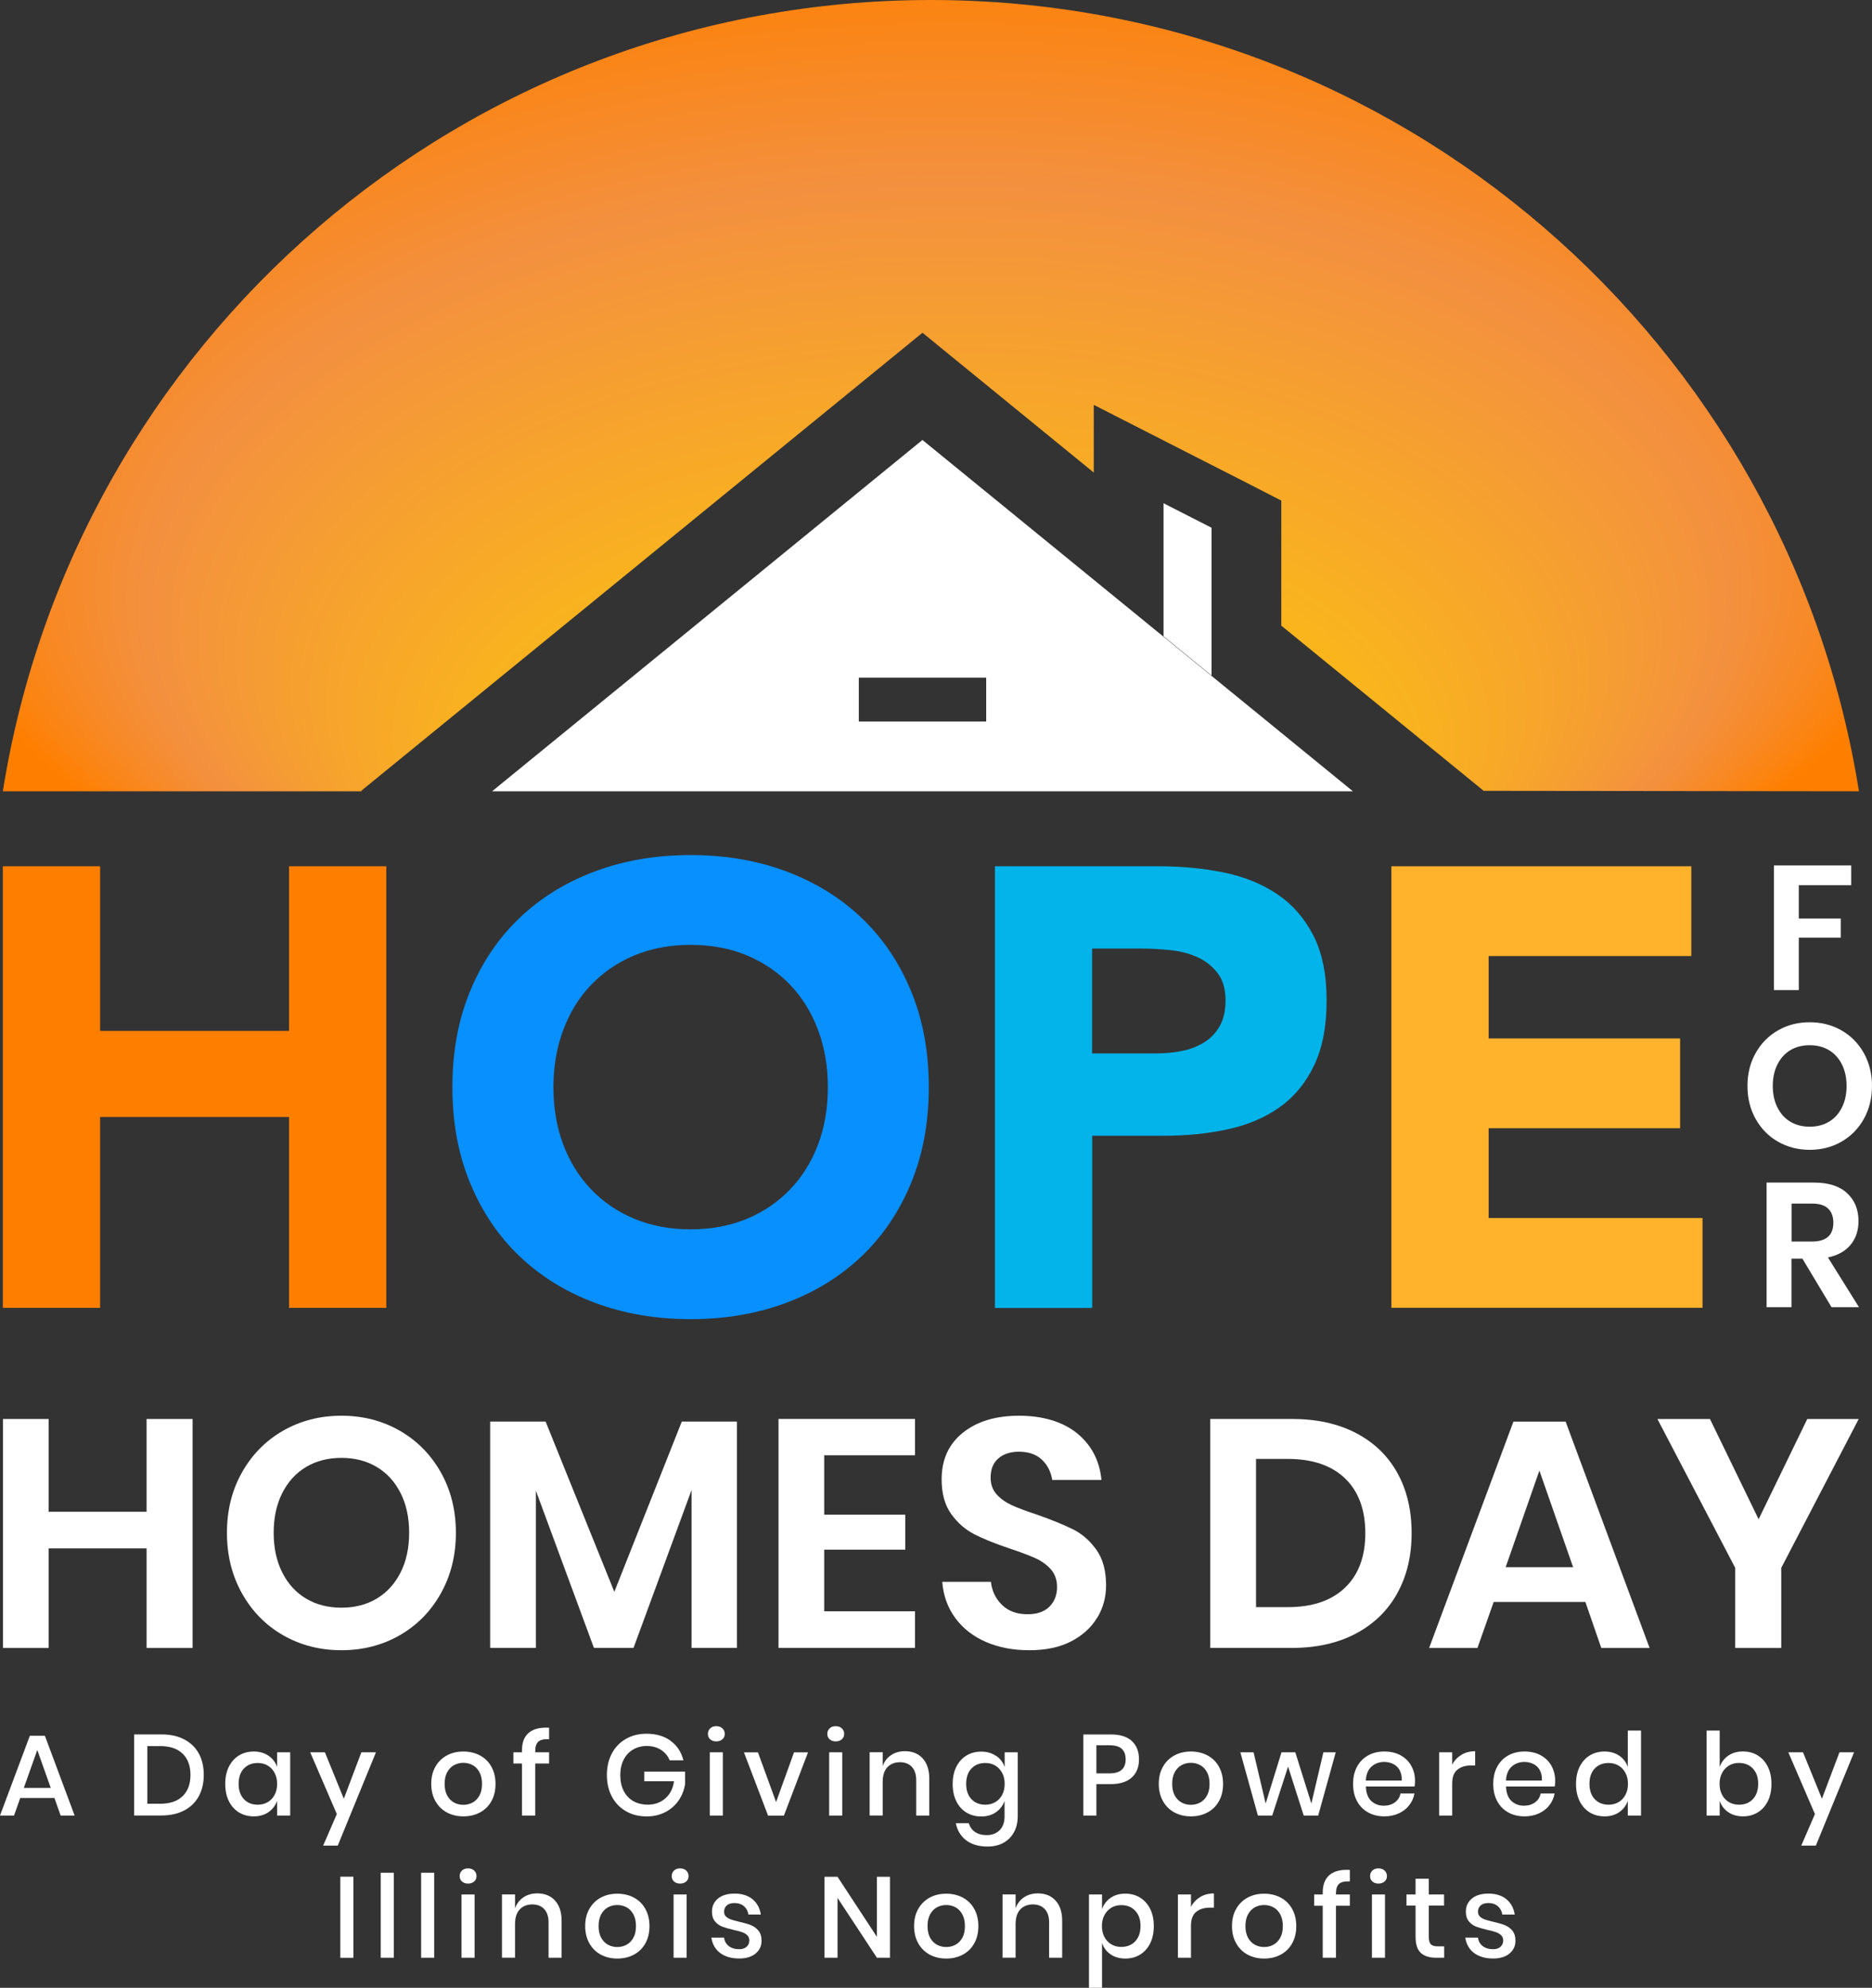<?xml version="1.0" encoding="UTF-8"?><svg id="Layer_1" xmlns="http://www.w3.org/2000/svg" xmlns:xlink="http://www.w3.org/1999/xlink" viewBox="0 0 342.42 363.48"><rect x="0" y="0" width="342.42" height="363.48" fill="#333333" stroke="none"/><defs><style>.cls-1{fill:url(#radial-gradient);}.cls-1,.cls-2,.cls-3,.cls-4,.cls-5,.cls-6,.cls-7,.cls-8{stroke-width:0px;}.cls-2{fill:url(#radial-gradient-2);}.cls-3{fill:url(#radial-gradient-3);}.cls-4{fill:#0890ff;}.cls-5{fill:#fff;}.cls-6{fill:#fe7f00;}.cls-7{fill:#ffb22b;}.cls-8{fill:#03b4ea;}</style><radialGradient id="radial-gradient" cx="171.76" cy="81.24" fx="67.04" fy="81.24" r="107" gradientTransform="translate(20.73 254.77) rotate(-90.67) scale(1 1.88)" gradientUnits="userSpaceOnUse"><stop offset="0" stop-color="#ffd42b"/><stop offset=".26" stop-color="#fdc70c"/><stop offset=".72" stop-color="#f3903f"/><stop offset=".94" stop-color="#fe7f00"/></radialGradient><radialGradient id="radial-gradient-2" cx="66.13" cy="144.65" fx="66.13" fy="144.65" r=".07" gradientUnits="userSpaceOnUse"><stop offset="0" stop-color="#fff33b"/><stop offset=".04" stop-color="#fee62d"/><stop offset=".12" stop-color="#fdd51b"/><stop offset=".2" stop-color="#fdca0f"/><stop offset=".28" stop-color="#fdc70c"/><stop offset=".67" stop-color="#f3903f"/><stop offset="1" stop-color="#fe7f00"/></radialGradient><radialGradient id="radial-gradient-3" cx="66.46" cy="144.29" fx="66.46" fy="144.29" r=".11" xlink:href="#radial-gradient-2"/></defs><path class="cls-1" d="M340.03,144.69l-50.01-.06-18.63-.02-.51-.42-36.51-29.79v-22.87h-.01s-6.95-3.57-6.95-3.57l-8.79-4.47-18.55-9.46v12.38l-31.33-25.56h-.01s-102.15,83.34-102.15,83.34h-.04l-.2.2-.27.22h.02-.01s.03.01.03.01l-.07.07H.52C13.57,62.68,84.6,0,170.28,0s156.71,62.68,169.75,144.69Z"/><path class="cls-2" d="M66.09,144.61h.13s-.03.06-.05.08h-.13l.07-.07h-.03.01Z"/><polygon class="cls-3" points="66.54 144.19 66.58 144.19 66.34 144.39 66.54 144.19"/><polygon class="cls-5" points="212.83 92.02 221.61 96.5 221.61 123.52 212.83 116.35 212.83 92.02"/><path class="cls-5" d="M221.61,123.59l-52.88-43.14-78.72,64.24h157.46l-25.86-21.1ZM180.39,131.94h-23.3v-8.03h23.3v8.03Z"/><path class="cls-6" d="M.52,158.4h17.79v30.11h34.56v-30.11h17.79v80.75h-17.79v-34.9H18.31v34.9H.52v-80.75Z"/><path class="cls-4" d="M82.75,198.78c0-6.46,1.08-12.32,3.25-17.56,2.17-5.25,5.19-9.71,9.07-13.4,3.88-3.69,8.48-6.52,13.8-8.5,5.32-1.98,11.14-2.97,17.45-2.97s12.13.99,17.45,2.97c5.32,1.98,9.92,4.81,13.8,8.5,3.88,3.69,6.9,8.15,9.07,13.4,2.17,5.25,3.25,11.1,3.25,17.56s-1.08,12.32-3.25,17.56c-2.17,5.25-5.19,9.71-9.07,13.4-3.88,3.69-8.48,6.52-13.8,8.5-5.32,1.98-11.14,2.97-17.45,2.97s-12.13-.99-17.45-2.97c-5.32-1.98-9.92-4.81-13.8-8.5-3.88-3.69-6.9-8.16-9.07-13.4-2.17-5.25-3.25-11.1-3.25-17.56ZM101.23,198.78c0,3.8.59,7.28,1.77,10.44,1.18,3.16,2.87,5.89,5.08,8.21,2.2,2.32,4.85,4.13,7.93,5.42,3.08,1.29,6.52,1.94,10.32,1.94s7.24-.65,10.32-1.94c3.08-1.29,5.72-3.1,7.93-5.42,2.2-2.32,3.9-5.06,5.08-8.21,1.18-3.15,1.77-6.63,1.77-10.44s-.59-7.19-1.77-10.38c-1.18-3.19-2.87-5.95-5.08-8.27-2.21-2.32-4.85-4.12-7.93-5.42-3.08-1.29-6.52-1.94-10.32-1.94s-7.24.65-10.32,1.94c-3.08,1.29-5.72,3.1-7.93,5.42-2.21,2.32-3.9,5.08-5.08,8.27-1.18,3.19-1.77,6.65-1.77,10.38Z"/><path class="cls-8" d="M181.98,158.4h30c4.18,0,8.14.38,11.86,1.14,3.72.76,6.97,2.07,9.75,3.94,2.78,1.86,4.98,4.37,6.62,7.53,1.63,3.16,2.45,7.13,2.45,11.92s-.76,8.67-2.28,11.86c-1.52,3.19-3.61,5.74-6.27,7.64-2.66,1.9-5.82,3.25-9.47,4.05s-7.6,1.2-11.86,1.2h-13v31.48h-17.79v-80.75ZM199.77,192.62h11.86c1.6,0,3.14-.15,4.62-.46,1.48-.3,2.81-.82,3.99-1.54,1.18-.72,2.13-1.71,2.85-2.97.72-1.25,1.08-2.83,1.08-4.73,0-2.05-.48-3.71-1.43-4.96-.95-1.25-2.17-2.22-3.65-2.91-1.48-.68-3.14-1.12-4.96-1.31-1.82-.19-3.57-.29-5.25-.29h-9.12v19.16Z"/><path class="cls-7" d="M254.51,158.4h54.86v16.42h-37.07v15.06h35.02v16.42h-35.02v16.42h39.12v16.42h-56.91v-80.75Z"/><path class="cls-5" d="M35.23,259.47v41.87h-8.42v-18.21H8.9v18.21H.54v-41.87h8.36v16.96h17.91v-16.96h8.42Z"/><path class="cls-5" d="M73.1,261.6c3.18,1.82,5.69,4.36,7.53,7.62s2.76,6.95,2.76,11.06-.92,7.81-2.76,11.09c-1.84,3.28-4.35,5.83-7.53,7.65-3.18,1.82-6.73,2.73-10.65,2.73s-7.46-.91-10.65-2.73c-3.18-1.82-5.69-4.37-7.53-7.65-1.84-3.28-2.76-6.98-2.76-11.09s.92-7.8,2.76-11.06,4.35-5.8,7.53-7.62c3.18-1.82,6.73-2.73,10.65-2.73s7.46.91,10.65,2.73ZM55.99,268.24c-1.86,1.11-3.31,2.7-4.36,4.77-1.05,2.08-1.57,4.5-1.57,7.26s.52,5.19,1.57,7.27c1.05,2.08,2.5,3.67,4.36,4.77,1.86,1.11,4.01,1.66,6.46,1.66s4.61-.55,6.46-1.66c1.86-1.11,3.31-2.7,4.36-4.77,1.05-2.08,1.57-4.5,1.57-7.27s-.52-5.19-1.57-7.26c-1.05-2.08-2.5-3.67-4.36-4.77-1.86-1.11-4.01-1.66-6.46-1.66s-4.61.55-6.46,1.66Z"/><path class="cls-5" d="M134.8,259.94v41.39h-8.3v-28.88l-10.62,28.88h-7.24l-10.62-28.76v28.76h-8.36v-41.39h10.14l12.57,31.13,12.34-31.13h10.08Z"/><path class="cls-5" d="M150.76,266.11v10.85h14.83v6.4h-14.83v11.27h16.61v6.7h-24.97v-41.87h24.97v6.64h-16.61Z"/><path class="cls-5" d="M200.69,295.79c-1.07,1.8-2.65,3.24-4.74,4.33-2.1,1.09-4.65,1.63-7.65,1.63s-5.61-.5-7.95-1.51c-2.33-1.01-4.2-2.46-5.6-4.36-1.4-1.9-2.2-4.11-2.4-6.64h8.9c.2,1.7.88,3.11,2.05,4.24,1.17,1.13,2.72,1.69,4.66,1.69,1.74,0,3.07-.46,4-1.39.93-.93,1.39-2.12,1.39-3.59,0-1.3-.38-2.38-1.13-3.23-.75-.85-1.7-1.53-2.85-2.05-1.15-.51-2.73-1.11-4.74-1.78-2.61-.87-4.74-1.73-6.4-2.58-1.66-.85-3.07-2.08-4.24-3.71-1.17-1.62-1.75-3.74-1.75-6.35,0-3.6,1.29-6.43,3.88-8.51,2.59-2.08,6.02-3.11,10.29-3.11s7.96,1.07,10.59,3.2c2.63,2.14,4.12,4.98,4.48,8.54h-9.01c-.24-1.5-.87-2.74-1.9-3.71-1.03-.97-2.43-1.45-4.21-1.45-1.54,0-2.79.41-3.74,1.22-.95.81-1.42,1.99-1.42,3.53,0,1.23.37,2.24,1.1,3.05.73.81,1.66,1.47,2.79,1.99,1.13.51,2.66,1.09,4.6,1.72,2.69.95,4.87,1.84,6.55,2.67,1.68.83,3.11,2.08,4.3,3.74,1.19,1.66,1.78,3.84,1.78,6.52,0,2.13-.53,4.1-1.6,5.9Z"/><path class="cls-5" d="M255.6,291.31c-1.74,3.16-4.26,5.62-7.56,7.38-3.3,1.76-7.23,2.64-11.77,2.64h-14.89v-41.87h14.89c4.55,0,8.47.86,11.77,2.58,3.3,1.72,5.82,4.15,7.56,7.29,1.74,3.14,2.61,6.81,2.61,11s-.87,7.81-2.61,10.97ZM246.03,290.31c2.47-2.37,3.71-5.69,3.71-9.96s-1.24-7.65-3.71-10.02c-2.47-2.37-5.96-3.56-10.47-3.56h-5.81v27.1h5.81c4.51,0,8-1.19,10.47-3.56Z"/><path class="cls-5" d="M290,292.92h-16.78l-2.97,8.42h-8.84l15.42-41.39h9.55l15.36,41.39h-8.84l-2.91-8.42ZM287.75,286.57l-6.17-17.67-6.17,17.67h12.34Z"/><path class="cls-5" d="M339.99,259.47l-14.17,27.22v14.65h-8.42v-14.65l-14.23-27.22h9.61l8.9,18.33,8.9-18.33h9.43Z"/><path class="cls-5" d="M338.62,158.24v3.62h-9.59v6.1h7.68v3.49h-7.68v9.59h-4.55v-22.79h14.14Z"/><path class="cls-5" d="M336.82,188.4c1.73.99,3.1,2.37,4.1,4.15,1,1.78,1.5,3.78,1.5,6.02s-.5,4.25-1.5,6.04c-1,1.79-2.37,3.17-4.1,4.16s-3.66,1.48-5.79,1.48-4.06-.5-5.79-1.48-3.1-2.38-4.1-4.16c-1-1.79-1.5-3.8-1.5-6.04s.5-4.25,1.5-6.02c1-1.78,2.37-3.16,4.1-4.15,1.73-.99,3.66-1.48,5.79-1.48s4.06.5,5.79,1.48ZM327.5,192.02c-1.01.6-1.8,1.47-2.37,2.6-.57,1.13-.86,2.45-.86,3.95s.29,2.82.86,3.95c.57,1.13,1.36,2,2.37,2.6,1.01.6,2.18.9,3.52.9s2.51-.3,3.52-.9c1.01-.6,1.8-1.47,2.37-2.6.57-1.13.86-2.45.86-3.95s-.29-2.82-.86-3.95c-.57-1.13-1.36-2-2.37-2.6-1.01-.6-2.18-.9-3.52-.9s-2.51.3-3.52.9Z"/><path class="cls-5" d="M335.02,239.03l-5.33-8.88h-2v8.88h-4.55v-22.79h8.68c2.65,0,4.67.65,6.05,1.94,1.39,1.29,2.08,2.99,2.08,5.1,0,1.72-.48,3.16-1.44,4.33-.96,1.16-2.34,1.94-4.15,2.32l5.68,9.1h-5.04ZM327.7,227.02h3.74c2.6,0,3.91-1.15,3.91-3.45,0-1.1-.32-1.95-.95-2.57s-1.62-.92-2.95-.92h-3.74v6.94Z"/><path class="cls-5" d="M9.95,328.77H3.7l-1.13,3.21H0l5.46-14.59h2.75l5.44,14.59h-2.56l-1.13-3.21ZM9.28,326.92l-2.46-6.93-2.46,6.93h4.91Z"/><path class="cls-5" d="M36.36,328.46c-.61,1.11-1.5,1.98-2.67,2.59s-2.57.92-4.19.92h-4.96v-14.83h4.96c1.62,0,3.02.3,4.19.91,1.17.61,2.06,1.47,2.67,2.57.61,1.11.91,2.41.91,3.91s-.3,2.8-.91,3.92ZM33.41,328.43c.95-.92,1.43-2.22,1.43-3.88s-.48-2.96-1.43-3.88c-.95-.92-2.32-1.39-4.09-1.39h-2.37v10.54h2.37c1.78,0,3.14-.46,4.09-1.39Z"/><path class="cls-5" d="M49.12,321.04c.74.52,1.27,1.2,1.57,2.06v-2.69h2.39v11.57h-2.39v-2.69c-.31.85-.83,1.54-1.57,2.06-.74.52-1.64.78-2.69.78s-1.91-.24-2.7-.71c-.79-.48-1.41-1.16-1.86-2.06-.45-.9-.67-1.95-.67-3.17s.22-2.25.67-3.15c.45-.9,1.07-1.58,1.86-2.06.79-.48,1.69-.71,2.7-.71s1.95.26,2.69.78ZM44.61,323.38c-.64.68-.96,1.61-.96,2.8s.32,2.12.96,2.8,1.49,1.02,2.55,1.02c.67,0,1.27-.16,1.81-.47s.95-.76,1.26-1.33c.31-.57.46-1.25.46-2.02s-.15-1.42-.46-2c-.31-.58-.73-1.03-1.26-1.34-.53-.31-1.13-.47-1.81-.47-1.06,0-1.92.34-2.55,1.02Z"/><path class="cls-5" d="M59.43,320.41l3.46,8.5,3.21-8.5h2.67l-6.99,17.07h-2.67l2.5-5.77-4.87-11.3h2.69Z"/><path class="cls-5" d="M87.78,320.98c.9.48,1.6,1.16,2.1,2.06.5.9.76,1.95.76,3.15s-.25,2.28-.76,3.17c-.5.9-1.2,1.58-2.1,2.06-.9.48-1.9.71-3.02.71s-2.12-.24-3.01-.71c-.89-.48-1.59-1.17-2.1-2.07-.51-.9-.77-1.96-.77-3.16s.25-2.25.77-3.15c.51-.9,1.21-1.58,2.1-2.06.89-.48,1.89-.71,3.01-.71s2.13.24,3.02.71ZM83.05,322.76c-.52.28-.93.71-1.25,1.29-.31.58-.47,1.29-.47,2.13s.16,1.57.47,2.14c.32.57.73,1,1.25,1.28.52.28,1.08.42,1.7.42s1.18-.14,1.7-.42c.52-.28.93-.71,1.25-1.28.32-.57.47-1.29.47-2.14s-.16-1.55-.47-2.13c-.31-.58-.73-1.01-1.25-1.29-.52-.28-1.09-.42-1.7-.42s-1.18.14-1.7.42Z"/><path class="cls-5" d="M98.47,318.47c-.38.34-.57.93-.57,1.75v.19h2.54v2.06h-2.54v9.51h-2.42v-9.51h-1.57v-2.06h1.57v-.38c0-1.41.41-2.47,1.24-3.18s2.07-1.02,3.72-.93v2.1c-.94-.04-1.6.11-1.97.45Z"/><path class="cls-5" d="M122.68,318.33c1.18.87,1.95,2.05,2.33,3.55h-2.52c-.32-.8-.85-1.44-1.59-1.91-.73-.48-1.61-.71-2.61-.71-.92,0-1.75.22-2.49.65-.74.43-1.31,1.05-1.72,1.85-.41.8-.62,1.74-.62,2.81,0,1.13.21,2.11.63,2.92.42.81,1.01,1.43,1.77,1.86.76.43,1.65.64,2.66.64,1.23,0,2.29-.38,3.17-1.14.88-.76,1.41-1.81,1.6-3.14h-5.44v-1.76h7.46v2.29c-.17,1.09-.56,2.08-1.17,2.97-.61.89-1.41,1.6-2.42,2.13s-2.15.8-3.43.8c-1.44,0-2.72-.32-3.82-.97-1.11-.64-1.96-1.54-2.56-2.68-.6-1.14-.9-2.45-.9-3.92s.3-2.78.9-3.92c.6-1.14,1.45-2.03,2.55-2.67,1.1-.64,2.37-.96,3.81-.96,1.76,0,3.23.43,4.41,1.3Z"/><path class="cls-5" d="M129.91,316.04c.28-.27.65-.4,1.11-.4s.84.13,1.12.4.43.6.43,1.01-.14.74-.43.99-.66.38-1.12.38-.83-.13-1.11-.38c-.28-.25-.42-.58-.42-.99s.14-.74.42-1.01ZM132.22,320.41v11.57h-2.39v-11.57h2.39Z"/><path class="cls-5" d="M141.96,329.51l3.28-9.09h2.56l-4.41,11.57h-2.9l-4.41-11.57h2.56l3.32,9.09Z"/><path class="cls-5" d="M151.75,316.04c.28-.27.65-.4,1.11-.4s.84.13,1.12.4.43.6.43,1.01-.14.74-.43.99-.66.38-1.12.38-.83-.13-1.11-.38c-.28-.25-.42-.58-.42-.99s.14-.74.42-1.01ZM154.06,320.41v11.57h-2.39v-11.57h2.39Z"/><path class="cls-5" d="M168.76,321.52c.81.87,1.22,2.11,1.22,3.72v6.74h-2.39v-6.49c0-1.04-.27-1.84-.8-2.41-.53-.57-1.26-.85-2.18-.85s-1.71.3-2.29.91c-.57.61-.86,1.5-.86,2.68v6.15h-2.39v-11.57h2.39v2.54c.31-.87.83-1.54,1.55-2.02.73-.48,1.57-.71,2.52-.71,1.34,0,2.42.43,3.23,1.3Z"/><path class="cls-5" d="M182.2,321.04c.74.52,1.27,1.2,1.57,2.06v-2.69h2.39v11.7c0,1.08-.22,2.03-.66,2.87-.44.83-1.08,1.49-1.9,1.96s-1.81.71-2.94.71c-1.62,0-2.94-.38-3.94-1.15-1-.77-1.63-1.81-1.88-3.13h2.37c.2.69.57,1.22,1.13,1.61.56.38,1.27.58,2.14.58.95,0,1.74-.29,2.35-.88s.92-1.44.92-2.56v-2.81c-.31.85-.83,1.54-1.57,2.06-.74.52-1.64.78-2.69.78s-1.91-.24-2.7-.71c-.79-.48-1.41-1.16-1.86-2.06-.45-.9-.67-1.95-.67-3.17s.22-2.25.67-3.15c.45-.9,1.07-1.58,1.86-2.06.79-.48,1.69-.71,2.7-.71s1.95.26,2.69.78ZM177.69,323.38c-.64.68-.96,1.61-.96,2.8s.32,2.12.96,2.8,1.49,1.02,2.55,1.02c.67,0,1.27-.16,1.81-.47s.95-.76,1.26-1.33c.31-.57.46-1.25.46-2.02s-.15-1.42-.46-2c-.31-.58-.73-1.03-1.26-1.34-.53-.31-1.13-.47-1.81-.47-1.06,0-1.92.34-2.55,1.02Z"/><path class="cls-5" d="M200.55,326.23v5.75h-2.39v-14.83h5.04c1.71,0,2.99.41,3.85,1.22.86.81,1.29,1.92,1.29,3.34s-.44,2.5-1.32,3.31c-.88.8-2.16,1.21-3.82,1.21h-2.65ZM205.9,321.71c0-.84-.23-1.48-.7-1.92-.47-.44-1.22-.66-2.26-.66h-2.39v5.14h2.39c1.97,0,2.96-.85,2.96-2.56Z"/><path class="cls-5" d="M220.86,320.98c.9.48,1.6,1.16,2.1,2.06.5.9.76,1.95.76,3.15s-.25,2.28-.76,3.17c-.5.9-1.2,1.58-2.1,2.06-.9.48-1.9.71-3.02.71s-2.12-.24-3.01-.71c-.89-.48-1.59-1.17-2.1-2.07-.51-.9-.77-1.96-.77-3.16s.25-2.25.77-3.15c.51-.9,1.21-1.58,2.1-2.06.89-.48,1.89-.71,3.01-.71s2.13.24,3.02.71ZM216.13,322.76c-.52.28-.93.71-1.25,1.29-.31.58-.47,1.29-.47,2.13s.16,1.57.47,2.14c.32.57.73,1,1.25,1.28.52.28,1.08.42,1.7.42s1.18-.14,1.7-.42c.52-.28.93-.71,1.25-1.28.32-.57.47-1.29.47-2.14s-.16-1.55-.47-2.13c-.31-.58-.73-1.01-1.25-1.29-.52-.28-1.09-.42-1.7-.42s-1.18.14-1.7.42Z"/><path class="cls-5" d="M244.33,320.41l-3.21,11.57h-2.65l-2.86-8.95-2.9,8.95h-2.62l-3.21-11.57h2.42l2.21,9.37,2.9-9.37h2.52l2.94,9.37,2.2-9.37h2.27Z"/><path class="cls-5" d="M258.74,326.67h-8.9c.04,1.19.37,2.07.99,2.65.62.57,1.38.86,2.29.86.8,0,1.47-.2,2.03-.61.55-.41.89-.94,1.02-1.62h2.56c-.15.81-.48,1.53-.97,2.16-.49.63-1.13,1.12-1.91,1.48-.78.36-1.66.54-2.62.54-1.12,0-2.11-.24-2.97-.71-.86-.48-1.54-1.16-2.03-2.06-.49-.9-.73-1.95-.73-3.17s.24-2.25.73-3.15c.49-.9,1.17-1.58,2.03-2.06.86-.48,1.85-.71,2.97-.71s2.12.23,2.97.7c.85.47,1.5,1.11,1.95,1.93.46.82.68,1.73.68,2.74,0,.39-.03.74-.08,1.03ZM256.02,323.68c-.29-.51-.68-.89-1.18-1.13-.5-.24-1.04-.37-1.63-.37-.94,0-1.72.29-2.35.86s-.97,1.42-1.03,2.54h6.57c.03-.76-.1-1.39-.39-1.9Z"/><path class="cls-5" d="M267.31,320.88c.73-.44,1.57-.66,2.52-.66v2.6h-.71c-1.05,0-1.89.25-2.53.77-.64.51-.96,1.35-.96,2.53v5.86h-2.39v-11.57h2.39v2.27c.39-.76.95-1.35,1.68-1.8Z"/><path class="cls-5" d="M284.38,326.67h-8.9c.04,1.19.37,2.07.99,2.65.62.57,1.38.86,2.29.86.8,0,1.47-.2,2.03-.61.55-.41.89-.94,1.02-1.62h2.56c-.15.81-.48,1.53-.97,2.16-.49.63-1.13,1.12-1.91,1.48-.78.36-1.66.54-2.62.54-1.12,0-2.11-.24-2.97-.71-.86-.48-1.54-1.16-2.03-2.06-.49-.9-.73-1.95-.73-3.17s.24-2.25.73-3.15c.49-.9,1.17-1.58,2.03-2.06.86-.48,1.85-.71,2.97-.71s2.12.23,2.97.7c.85.47,1.5,1.11,1.95,1.93.46.82.68,1.73.68,2.74,0,.39-.03.74-.08,1.03ZM281.66,323.68c-.29-.51-.68-.89-1.18-1.13-.5-.24-1.04-.37-1.63-.37-.94,0-1.72.29-2.35.86s-.97,1.42-1.03,2.54h6.57c.03-.76-.1-1.39-.39-1.9Z"/><path class="cls-5" d="M296.2,321.04c.74.52,1.26,1.2,1.55,2.06v-6.66h2.42v15.54h-2.42v-2.69c-.29.85-.81,1.54-1.55,2.06-.74.52-1.64.78-2.69.78s-1.91-.24-2.7-.71c-.79-.48-1.41-1.16-1.86-2.06-.45-.9-.67-1.95-.67-3.17s.22-2.25.67-3.15c.45-.9,1.07-1.58,1.86-2.06.79-.48,1.69-.71,2.7-.71s1.95.26,2.69.78ZM291.7,323.38c-.64.68-.96,1.61-.96,2.8s.32,2.12.96,2.8,1.49,1.02,2.55,1.02c.67,0,1.27-.16,1.81-.47s.95-.76,1.26-1.33c.31-.57.46-1.25.46-2.02s-.15-1.42-.46-2c-.31-.58-.73-1.03-1.26-1.34-.53-.31-1.13-.47-1.81-.47-1.06,0-1.92.34-2.55,1.02Z"/><path class="cls-5" d="M321.5,320.98c.79.48,1.41,1.16,1.86,2.06.45.9.67,1.95.67,3.15s-.22,2.28-.67,3.17c-.45.9-1.07,1.58-1.86,2.06-.79.48-1.69.71-2.7.71s-1.95-.26-2.69-.78c-.74-.52-1.26-1.2-1.55-2.06v2.69h-2.39v-15.54h2.39v6.66c.29-.85.81-1.54,1.55-2.06.74-.52,1.64-.78,2.69-.78s1.91.24,2.7.71ZM316.26,322.84c-.53.32-.95.76-1.26,1.34-.31.58-.46,1.25-.46,2s.15,1.44.46,2.02c.31.57.73,1.02,1.26,1.33s1.13.47,1.81.47c1.06,0,1.92-.34,2.56-1.02.64-.68.97-1.61.97-2.8s-.32-2.11-.97-2.79c-.64-.69-1.5-1.03-2.56-1.03-.67,0-1.27.16-1.81.47Z"/><path class="cls-5" d="M329.8,320.41l3.46,8.5,3.21-8.5h2.67l-6.99,17.07h-2.67l2.5-5.77-4.87-11.3h2.69Z"/><path class="cls-5" d="M64.64,343.16v14.83h-2.39v-14.83h2.39Z"/><path class="cls-5" d="M72.03,342.44v15.54h-2.39v-15.54h2.39Z"/><path class="cls-5" d="M79.42,342.44v15.54h-2.39v-15.54h2.39Z"/><path class="cls-5" d="M84.5,342.04c.28-.27.65-.4,1.11-.4s.84.13,1.12.4.43.6.43,1.01-.14.74-.43.99-.66.38-1.12.38-.83-.13-1.11-.38c-.28-.25-.42-.58-.42-.99s.14-.74.42-1.01ZM86.81,346.41v11.57h-2.39v-11.57h2.39Z"/><path class="cls-5" d="M101.51,347.52c.81.87,1.22,2.11,1.22,3.72v6.74h-2.39v-6.49c0-1.04-.27-1.84-.8-2.41-.53-.57-1.26-.85-2.18-.85s-1.71.3-2.29.91c-.57.61-.86,1.5-.86,2.68v6.15h-2.39v-11.57h2.39v2.54c.31-.87.83-1.54,1.55-2.02.73-.48,1.57-.71,2.52-.71,1.34,0,2.42.43,3.23,1.3Z"/><path class="cls-5" d="M115.94,346.98c.9.48,1.6,1.16,2.1,2.06.5.9.76,1.95.76,3.15s-.25,2.28-.76,3.17c-.5.9-1.2,1.58-2.1,2.06-.9.48-1.9.71-3.02.71s-2.12-.24-3.01-.71c-.89-.48-1.59-1.17-2.1-2.07-.51-.9-.77-1.96-.77-3.16s.25-2.25.77-3.15c.51-.9,1.21-1.58,2.1-2.06.89-.48,1.89-.71,3.01-.71s2.13.24,3.02.71ZM111.21,348.76c-.52.28-.93.71-1.25,1.29-.31.58-.47,1.29-.47,2.13s.16,1.57.47,2.14c.32.57.73,1,1.25,1.28.52.28,1.08.42,1.7.42s1.18-.14,1.7-.42c.52-.28.93-.71,1.25-1.28.32-.57.47-1.29.47-2.14s-.16-1.55-.47-2.13c-.31-.58-.73-1.01-1.25-1.29-.52-.28-1.09-.42-1.7-.42s-1.18.14-1.7.42Z"/><path class="cls-5" d="M123.29,342.04c.28-.27.65-.4,1.11-.4s.84.13,1.12.4.43.6.43,1.01-.14.74-.43.99-.66.38-1.12.38-.83-.13-1.11-.38c-.28-.25-.42-.58-.42-.99s.14-.74.42-1.01ZM125.6,346.41v11.57h-2.39v-11.57h2.39Z"/><path class="cls-5" d="M137.67,347.3c.82.69,1.32,1.62,1.5,2.78h-2.27c-.1-.63-.37-1.14-.81-1.52s-1.03-.58-1.75-.58c-.6,0-1.07.14-1.4.43-.33.29-.49.68-.49,1.17,0,.36.12.66.36.88.24.22.54.4.89.52.36.13.86.27,1.52.42.87.2,1.57.4,2.11.61s1,.54,1.39,1,.58,1.07.58,1.86c0,.97-.37,1.75-1.1,2.35-.73.6-1.73.9-2.97.9-1.44,0-2.61-.34-3.5-1.01-.89-.67-1.42-1.61-1.61-2.81h2.33c.07.63.35,1.14.84,1.53s1.13.59,1.93.59c.57,0,1.03-.15,1.35-.45.33-.3.49-.68.49-1.14,0-.41-.13-.73-.38-.97-.25-.24-.57-.42-.95-.56s-.9-.27-1.55-.41c-.84-.2-1.52-.39-2.05-.59-.52-.2-.97-.51-1.34-.96-.37-.44-.56-1.04-.56-1.8,0-.98.37-1.77,1.1-2.38.74-.61,1.75-.91,3.06-.91s2.45.35,3.27,1.04Z"/><path class="cls-5" d="M162.79,357.98h-2.39l-7.2-10.94v10.94h-2.39v-14.8h2.39l7.2,10.98v-10.98h2.39v14.8Z"/><path class="cls-5" d="M176.1,346.98c.9.48,1.6,1.16,2.1,2.06.5.9.76,1.95.76,3.15s-.25,2.28-.76,3.17c-.5.9-1.2,1.58-2.1,2.06-.9.48-1.9.71-3.02.71s-2.12-.24-3.01-.71c-.89-.48-1.59-1.17-2.1-2.07-.51-.9-.77-1.96-.77-3.16s.25-2.25.77-3.15c.51-.9,1.21-1.58,2.1-2.06.89-.48,1.89-.71,3.01-.71s2.13.24,3.02.71ZM171.38,348.76c-.52.28-.93.71-1.25,1.29-.31.58-.47,1.29-.47,2.13s.16,1.57.47,2.14c.32.57.73,1,1.25,1.28.52.28,1.08.42,1.7.42s1.18-.14,1.7-.42c.52-.28.93-.71,1.25-1.28.32-.57.47-1.29.47-2.14s-.16-1.55-.47-2.13c-.31-.58-.73-1.01-1.25-1.29-.52-.28-1.09-.42-1.7-.42s-1.18.14-1.7.42Z"/><path class="cls-5" d="M193.07,347.52c.81.87,1.22,2.11,1.22,3.72v6.74h-2.39v-6.49c0-1.04-.27-1.84-.8-2.41-.53-.57-1.26-.85-2.18-.85s-1.71.3-2.29.91c-.57.61-.86,1.5-.86,2.68v6.15h-2.39v-11.57h2.39v2.54c.31-.87.83-1.54,1.55-2.02.73-.48,1.57-.71,2.52-.71,1.34,0,2.42.43,3.23,1.3Z"/><path class="cls-5" d="M208.52,346.98c.79.48,1.41,1.16,1.86,2.06.45.9.67,1.95.67,3.15s-.22,2.28-.67,3.17c-.45.9-1.07,1.58-1.86,2.06-.79.48-1.69.71-2.7.71s-1.95-.26-2.69-.78c-.74-.52-1.26-1.2-1.55-2.06v8.19h-2.39v-17.07h2.39v2.69c.29-.85.81-1.54,1.55-2.06.74-.52,1.64-.78,2.69-.78s1.91.24,2.7.71ZM203.28,348.84c-.53.32-.95.76-1.26,1.34-.31.58-.46,1.25-.46,2s.15,1.44.46,2.02c.31.57.73,1.02,1.26,1.33s1.13.47,1.81.47c1.06,0,1.92-.34,2.56-1.02.64-.68.97-1.61.97-2.8s-.32-2.11-.97-2.79c-.64-.69-1.5-1.03-2.56-1.03-.67,0-1.27.16-1.81.47Z"/><path class="cls-5" d="M219.53,346.88c.73-.44,1.57-.66,2.52-.66v2.6h-.71c-1.05,0-1.89.25-2.53.77-.64.51-.96,1.35-.96,2.53v5.86h-2.39v-11.57h2.39v2.27c.39-.76.95-1.35,1.68-1.8Z"/><path class="cls-5" d="M234.25,346.98c.9.48,1.6,1.16,2.1,2.06.5.9.76,1.95.76,3.15s-.25,2.28-.76,3.17c-.5.9-1.2,1.58-2.1,2.06-.9.48-1.9.71-3.02.71s-2.12-.24-3.01-.71c-.89-.48-1.59-1.17-2.1-2.07-.51-.9-.77-1.96-.77-3.16s.25-2.25.77-3.15c.51-.9,1.21-1.58,2.1-2.06.89-.48,1.89-.71,3.01-.71s2.13.24,3.02.71ZM229.53,348.76c-.52.28-.93.71-1.25,1.29-.31.58-.47,1.29-.47,2.13s.16,1.57.47,2.14c.32.57.73,1,1.25,1.28.52.28,1.08.42,1.7.42s1.18-.14,1.7-.42c.52-.28.93-.71,1.25-1.28.32-.57.47-1.29.47-2.14s-.16-1.55-.47-2.13c-.31-.58-.73-1.01-1.25-1.29-.52-.28-1.09-.42-1.7-.42s-1.18.14-1.7.42Z"/><path class="cls-5" d="M244.94,344.47c-.38.34-.57.93-.57,1.75v.19h2.54v2.06h-2.54v9.51h-2.42v-9.51h-1.57v-2.06h1.57v-.38c0-1.41.41-2.47,1.24-3.18s2.07-1.02,3.72-.93v2.1c-.94-.04-1.6.11-1.97.45Z"/><path class="cls-5" d="M251.03,342.04c.28-.27.65-.4,1.11-.4s.84.13,1.12.4.43.6.43,1.01-.14.74-.43.99-.66.38-1.12.38-.83-.13-1.11-.38c-.28-.25-.42-.58-.42-.99s.14-.74.42-1.01ZM253.34,346.41v11.57h-2.39v-11.57h2.39Z"/><path class="cls-5" d="M264.16,355.9v2.08h-1.47c-1.23,0-2.17-.3-2.8-.89-.64-.59-.96-1.58-.96-2.97v-5.67h-1.66v-2.04h1.66v-2.88h2.42v2.88h2.79v2.04h-2.79v5.71c0,.66.12,1.11.37,1.36s.68.38,1.29.38h1.15Z"/><path class="cls-5" d="M275.57,347.3c.82.69,1.32,1.62,1.5,2.78h-2.27c-.1-.63-.37-1.14-.81-1.52s-1.03-.58-1.75-.58c-.6,0-1.07.14-1.4.43-.33.29-.49.68-.49,1.17,0,.36.12.66.36.88.24.22.54.4.89.52.36.13.86.27,1.52.42.87.2,1.57.4,2.11.61s1,.54,1.39,1,.58,1.07.58,1.86c0,.97-.37,1.75-1.1,2.35-.73.6-1.73.9-2.97.9-1.44,0-2.61-.34-3.5-1.01-.89-.67-1.42-1.61-1.61-2.81h2.33c.07.63.35,1.14.84,1.53s1.13.59,1.93.59c.57,0,1.03-.15,1.35-.45.33-.3.49-.68.49-1.14,0-.41-.13-.73-.38-.97-.25-.24-.57-.42-.95-.56s-.9-.27-1.55-.41c-.84-.2-1.52-.39-2.05-.59-.52-.2-.97-.51-1.34-.96-.37-.44-.56-1.04-.56-1.8,0-.98.37-1.77,1.1-2.38.74-.61,1.75-.91,3.06-.91s2.45.35,3.27,1.04Z"/></svg>